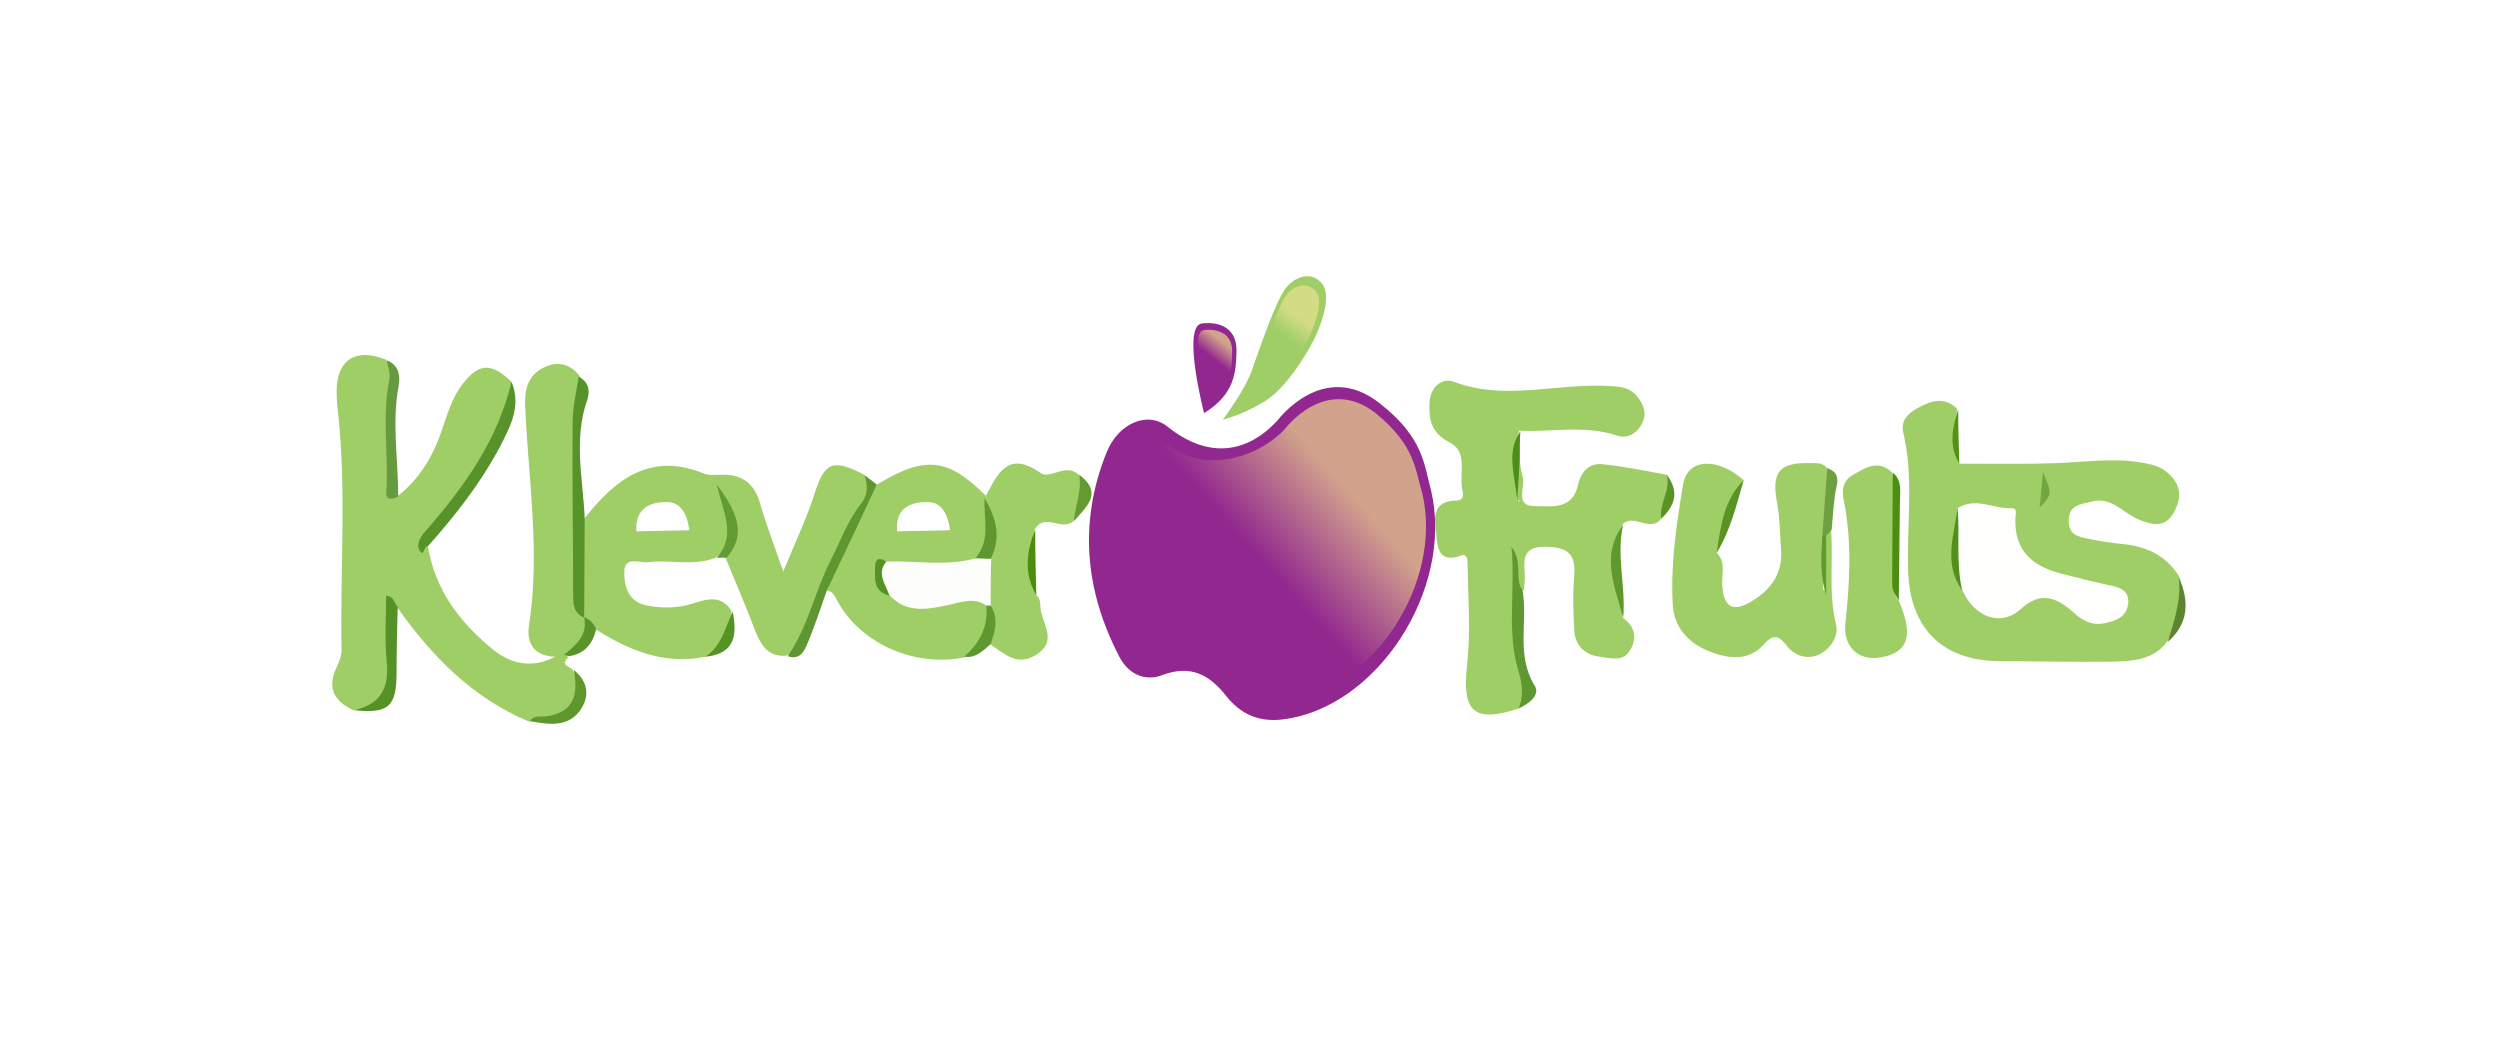 <?xml version="1.0" encoding="utf-8"?>
<!-- Generator: Adobe Illustrator 24.1.2, SVG Export Plug-In . SVG Version: 6.00 Build 0)  -->
<svg version="1.1" id="Слой_1" xmlns="http://www.w3.org/2000/svg" xmlns:xlink="http://www.w3.org/1999/xlink" x="0px" y="0px"
	 viewBox="0 0 454.5 188.9" style="enable-background:new 0 0 454.5 188.9;" xml:space="preserve">
<style type="text/css">
	.st0{fill:#FFFFFF;}
	.st1{fill:#91278F;}
	.st2{fill:url(#SVGID_1_);}
	.st3{fill:#9FCE66;}
	.st4{fill:#9FCE67;}
	.st5{fill:#57922A;}
	.st6{fill:#58922A;}
	.st7{fill:#5E9631;}
	.st8{fill:#5F9730;}
	.st9{fill:#559126;}
	.st10{fill:#669A3E;}
	.st11{fill:#629A33;}
	.st12{fill:#5F992D;}
	.st13{fill:#5E982C;}
	.st14{fill:#4D8D12;}
	.st15{fill:#5F9830;}
	.st16{fill:#6EA041;}
	.st17{fill:#589323;}
	.st18{fill:#4E8D1B;}
	.st19{fill:#579323;}
	.st20{fill:#5A932A;}
	.st21{fill:#4C8C0E;}
	.st22{fill:#639B30;}
	.st23{fill:#5C8431;}
	.st24{fill:#529214;}
	.st25{fill:#589326;}
	.st26{fill:#FEFEFD;}
	.st27{fill:#528F1B;}
	.st28{fill:#71A641;}
	.st29{fill:#619B2B;}
	.st30{fill:#FDFDFC;}
	.st31{fill:#5E9730;}
	.st32{fill:#569224;}
	.st33{fill:url(#SVGID_2_);}
	.st34{fill:url(#SVGID_3_);}
</style>
<rect class="st0" width="454.5" height="188.9"/>
<path class="st1" d="M260.2,89.3c4.1,17.9-9.9,39.5-27.1,41.5c-4.3,0.5-7.6-1-10.2-4.3c-3-3.8-6.4-5.7-11.5-3.8
	c-3.3,1.3-6.3-0.2-7.9-3.3c-6.3-12.1-7.4-24.6-2.3-37.2c2.1-5.2,7.4-7.6,11.1-4.6c7.4,5.9,14.4,4.8,19.9-1.1c0,0,8.3-11.3,18.6-3.2
	C258.9,79.6,258.9,84.6,260.2,89.3z"/>
<linearGradient id="SVGID_1_" gradientUnits="userSpaceOnUse" x1="225.31" y1="102.88" x2="243.254" y2="86.913">
	<stop  offset="0.151" style="stop-color:#91278F"/>
	<stop  offset="1" style="stop-color:#D2A38C"/>
</linearGradient>
<path class="st2" d="M258.6,89.8c3.7,16.1-8.9,35.6-24.4,37.3c-3.8,0.4-6.8-0.9-9.1-3.9c-2.7-3.4-5.7-5.2-10.3-3.4
	c-2.9,1.1-5.7-0.2-7.2-3c-5.6-10.8-9.7-17.6-5-29c1.9-4.7,6.2-9.7,9.6-7c6.6,5.3,16.2,2.6,21.3-2.7c0,0,7.5-10.2,16.7-2.9
	C257.4,81.1,257.3,85.6,258.6,89.8z"/>
<path class="st3" d="M356.2,84.3c5.9,0,11.9,0.1,17.7-0.1c5.5-0.2,11-1.1,16.5,0.1c1,0.2,2,0.5,2.8,1c2.8,1.9,3.8,4.3,2.2,7.5
	c-1.6,3.3-4.1,2.7-6.7,1.6c-2.8-1.2-4.9-4.2-8.5-3.2c-1.8,0.5-4,0.5-4.1,3.3c-0.1,2.9,1.9,3.1,3.8,3.5c1.9,0.4,3.9,0.7,5.9,0.9
	c4.3,0.4,7.9,2,10.3,5.8c1.3,4.3,0.2,8.1-2,11.8c-2.6,3.6-6.5,3.7-10.3,3.8c-6.8,0.1-13.6-0.1-20.4-0.1
	c-10.4-0.1-16.2-6.1-16.5-16.4c-0.3-8.4,1.1-16.9-0.9-25.2c-0.5-2.1,0.9-3.5,2.6-4.4c2.4-1.3,4.8-2.2,7.2,0.1
	C355.5,77.7,355.1,81,356.2,84.3z"/>
<path class="st3" d="M276.1,128.8c-8.2,2.7-10.3,0.6-9.4-7.8c0.7-6.1,0.2-12.3,0.1-18.4c0-0.8,0-2-1.2-1.6c-4,1.5-4.3-1.5-4.5-3.9
	c-0.3-2.7-0.9-6,3.6-6.1c1.6,0,1.3-1.3,1.1-2.2c-0.5-2.9,1.1-6.7-2.3-8.4c-3.4-1.7-3.8-4.3-3.6-7.4c0.2-2.6,2.2-4.4,4.4-3.6
	c9.5,3.6,19.1,0.1,28.6,0.8c2.1,0.1,3.7,0.4,5,2.2c1.3,1.8,1.4,3.4,0.4,5c-0.9,1.5-2.6,2.4-4.3,1.8c-5.9-2-11.9-0.6-17.8-0.9
	c-1.6,4.2-0.3,8.4-0.5,12.6c0.4,0.7,1-0.3,0.5,0.1c-0.2,0.1-0.4,0.1-0.4-0.2c-0.2-2.5-0.8-5.1,0.4-7.5c0.2,1.1,0.3,2.3,0.6,3.3
	c0.6,1.9-1.6,5.4,2.2,5.4c3,0,6.9,0.8,7.9-3.9c0.5-2.3,2-4,4.5-3.7c3.9,0.4,7.7,1.2,11.6,1.9c1.5,2.9-0.1,5.4-1,8c-2,2.6-4.9-1-7,1
	c-2.7,5.7-0.4,11.3,0,17c2.3,1.6,2.7,3.8,1.3,6c-1.3,2.1-3.5,1.3-5.4,1.1c-2.8-0.3-4.6-2.1-4.7-4.9c-0.2-3.3-0.3-6.6,0-9.9
	c0.3-3.9-1.2-5.1-5.1-5.2c-4.2-0.1-4.1,2.1-3.9,5c0.1,1-0.1,2-0.2,3c-2.5-1-0.7-3.1-1.8-5.3c2.2,7.8-0.7,15.4,2.7,22.4
	C278.7,126.2,277,127.4,276.1,128.8z"/>
<path class="st3" d="M77.8,99.3c1.3,8.1,6,14.1,12.1,19c3.2,2.5,7.1,3.2,11,1.1c0.3-0.4,0.7-0.6,1.2-0.6c0.5,0.1,0.9,0.3,1.2,0.7
	c-1.6,1.6,0.5,1.6,0.9,2.4c2.3,5.9,0.7,8.5-5.6,8.9c-0.8,0.1-1.6-0.1-2.4,0.4c-10.3-4.3-17.7-11.9-24-20.8c-2.4,3.3-0.8,7.1-1,10.6
	c-0.3,6.6-0.6,7.2-7,8.1c-3.6-1.7-4.8-4.2-2.9-8c0.4-0.9,0.8-1.9,0.8-2.9C61.8,104,63,89.7,61.5,75.4c-0.2-1.5-0.3-3-0.3-4.5
	c0.1-5.6,3.6-7.7,9-5.5c2.4,4.8-0.1,9.9,0.9,14.8c0.7,3.3-1.1,6.9,1.2,10c3.8-3,6.3-7,7.9-11.6c1.1-3.1,1.9-6.3,4-8.9
	c2.9-3.7,5.1-3.8,8.8-0.3c-0.1,9.1-5.7,15.6-10.4,22.5C80.9,94.3,78.1,96,77.8,99.3z"/>
<path class="st4" d="M128.2,119.4c-7.4,1.5-13.8-1.1-19.9-5c-1.2-0.2-2.1-1-2.7-2c-0.3-0.5-0.5-1.1-0.6-1.7
	c0.2-5.5-1.6-11.2,1.3-16.5c5.6-7.1,12-12.1,21.7-8.1c1,0.4,2.3,0.2,3.4,0.2c3.7,0,5.8,1.7,6.8,5.3c1.1,3.8,2.5,7.4,4.2,12.3
	c2.2-5.4,4.2-9.5,5.6-13.9c1.9-6,3.3-6.7,9.1-3.7c1.7,1.9,1.4,3.8,0.2,5.9c-4.1,7.4-8,14.9-10.9,22.9c-0.7,1.8-1.7,3.2-3.4,4.1
	c-3.3,0.3-4.6-1.8-5.7-4.5c-1.7-4.5-3.6-8.9-5.4-13.3c1.8-3.6,1.3-7.1-0.7-11c1.7,4.2,3.3,7.9-1.1,11c-4,1.6-8.2,0.3-12.2,0.8
	c-1.6,0.2-4.2-1.1-4.4,1.5c-0.1,2.8,0.7,5.8,4.2,6.4c2.7,0.5,5.6,0.5,8.3-0.4c2.5-0.8,5.2-1.6,7,1.4
	C132.8,114.8,132.3,118.2,128.2,119.4z"/>
<path class="st3" d="M332.9,96.3c0.4,5.8-0.5,11.6,0.9,17.3c0.5,2.1-1,4.3-2.9,5.3c-2,1-4.3,0.6-5.9-1.3c-1.2-1.5-2.2-2.8-4.2-0.6
	c-2.8,3.3-6.6,2.8-10.1,1.4c-3.8-1.5-6.4-4.4-6.6-8.6c-0.4-7.3,0.7-14.6,1.9-21.8c0.8-4.7,6.3-4.9,11-0.7c-2.6,4-3.4,8.8-4.9,13.2
	c1.7,1.7,0.9,3.8,1,5.7c0.2,4.3,2,5.3,5.7,2.9c3.3-2.1,5.3-5,5-9.1c-0.2-2.8-0.2-5.7-0.7-8.4c-1.1-5.8,0.3-7.6,6.2-7.4
	c1,0,2-0.1,2.8,0.8c1.5,4,0.4,8-0.5,11.9c-0.2,3.4,0.1,6.7-0.2,10.1c0,0.7,1.1-0.3,0.5,0.1c-0.7-3.1-0.2-6.2-0.3-9.2
	C331.6,97,331.8,96.3,332.9,96.3z"/>
<path class="st4" d="M159.4,88.1c8.8-5.3,12.9-4.9,19.9,2.1c0.1,0.2,0.1,0.5,0.2,0.7c1.8,4.5,1,8.5-2.6,11.8
	c-4.6,1.9-9.4,0.8-14.1,0.8c-0.7,0-1.7-0.3-2,0.7c-0.5,1.7,0.6,2.6,1.9,3.4c3.2,1.9,6.6,1.5,10,1c2.2-0.3,4.5-1,6.5,0.6
	c1.8,5.8,1.2,7.5-3.8,10.3c-9.2,1.9-19.2-2.6-23.3-10.5c-0.4-0.7-0.7-1.5-1.7-1.6C151.7,100.2,155.9,94.3,159.4,88.1z"/>
<path class="st3" d="M102.5,119.1c-0.5,0.1-1,0.2-1.5,0.3c-3.8-0.1-5.4-2.3-4.8-5.9c2-13.1-0.1-26.1-0.7-39.1
	c-0.2-3.1,0.2-6.1,3.4-7.6c2.4-1.2,4.8-0.7,6.5,1.6c1.6,2.5-0.5,4.7-0.4,7.1c0.1,11.7,0.4,23.4,0.6,35c0,0.6,0.4,1.2,0.8,1.8l0-0.1
	C108.4,116.4,105.4,117.7,102.5,119.1z"/>
<path class="st4" d="M188.4,108.2c1,0.8,0.6,2.1,0.9,3.2c0.7,2.7,2.7,5.4-1,7.7c-3.5,2.1-5.7-0.3-8.2-1.9c-0.6-2.5,0.5-5-0.5-7.5
	c-1.1-2.6-0.9-5.2-0.6-7.9c1.9-3.7,1.1-7.5,0-11.2c0,0,0.2-0.4,0.2-0.4c2.2-4.1,4-8.4,10-4.2c1.7,1.2,4.6-1.9,6.9,0.3
	c2.1,3.1,0.2,5.8-1,8.5c-2.1,1.8-5.2-1.7-7,1.5C187.5,100.3,187,104.3,188.4,108.2z"/>
<path class="st4" d="M345.2,109.2c2.7,6.3,1.8,9.4-3.2,10.3c-4.2,0.8-7-2-6.5-6.3c0.8-7.4,1.2-14.8-0.3-22.2
	c-0.4-1.9-0.2-3.6,1.7-4.7c2.3-1.3,4.6-2.8,7.1-0.4c1.1,6.2,0.1,12.4,0.5,18.6C344.7,106.1,343.9,107.9,345.2,109.2z"/>
<path class="st5" d="M106.2,112.3c-2.1-0.9-2-2.8-2-4.6c0-10.3-0.2-20.6-0.1-30.9c0-2.8,0.7-5.6,1.1-8.3c1.8,0.9,2.1,2.5,1.6,4.1
	c-2.6,7.2-0.8,14.5-0.5,21.7C106.3,100.3,106.2,106.3,106.2,112.3z"/>
<path class="st6" d="M77.8,99.3c-0.8-0.1-0.7,2.1-1.5,0.8c-0.7-1.1,0.1-2.5,1.1-3.6c7-8,13.1-16.5,15.6-27.1
	c1.8,4.4-0.2,8.1-2.1,11.8C87.4,87.8,82.8,93.7,77.8,99.3z"/>
<path class="st7" d="M159.4,88.1c-3,6.4-6,12.8-9.1,19.3c-1.1,3.1-2.1,6.2-3.3,9.1c-0.7,1.6-1.3,3.6-3.8,2.8
	c3.7-5.3,4.9-11.7,7.8-17.4c1.8-3.5,3.1-7.3,5.6-10.4c1.3-1.7,1.1-3.3,0.6-5.1C157.9,86.9,158.6,87.5,159.4,88.1z"/>
<path class="st8" d="M276.1,128.8c0.9-2.4,0.7-4.4-0.1-7c-2.1-7-0.5-14.3-1.2-22.4c2.2,3,0.4,5.8,2,7.9c1,5.7-1.2,11.6,2.1,17.2
	C280.2,126.3,278,127.9,276.1,128.8z"/>
<path class="st9" d="M64.3,129.1c4.9-1,6.5-4,6-8.9c-0.4-3.9-0.1-7.9-0.1-11.9c1.5,0.1,1.4,1.4,2.1,2c-0.1,4-0.2,8-0.2,12
	C72.1,128.5,70.6,129.8,64.3,129.1z"/>
<path class="st10" d="M72.4,90.3c-2.8,1.2-2.1-0.9-2.1-2.2c0.2-6.4-0.8-12.8,0.5-19.2c0.2-1.1-0.3-2.2-0.5-3.4
	c2.1,0.8,2.5,2.6,2.2,4.5C71.2,76.7,72.4,83.5,72.4,90.3z"/>
<path class="st11" d="M130.3,101.4c3.6-4,1.2-8.3,0-13.3c4.6,6,4.9,9.7,1.8,13.3C131.5,101.4,130.9,101.4,130.3,101.4z"/>
<path class="st12" d="M295.1,112.3c-1.5-5.6-4.2-11.3,0-16.9C293.8,101,295.6,106.6,295.1,112.3z"/>
<path class="st13" d="M96.3,131.1c0.8-1.2,2.1-0.7,3.2-0.9c5.1-0.8,5.6-4.3,4.8-8.4c2.4,1.9,3,4.4,1.4,7
	C103.4,132.4,99.7,131.7,96.3,131.1z"/>
<path class="st14" d="M345.2,109.2c-1.2-2-1.2-2-1.2-3.9c0-6.5,0.1-12.9,0.1-19.4c1.8,1.5,1.3,3.6,1.3,5.5
	C345.3,97.4,345.3,103.3,345.2,109.2z"/>
<path class="st15" d="M180.1,110.1c1.5,2.3,0.8,4.7,0,7c-1.4,1.2-2.7,2.6-4.8,2.3c2.8-2.5,4.4-5.5,4-9.3
	C179.5,109.8,179.8,109.8,180.1,110.1z"/>
<path class="st16" d="M331.3,97.4c0.3-4.1,0.6-8.2,0.9-12.3c2.8,1,1.6,3.1,1.4,4.9c-0.3,2.1-0.4,4.2-0.6,6.3c-0.3,0.3-0.6,0.7-0.9,1
	C331.7,97.8,331.5,97.8,331.3,97.4z"/>
<path class="st17" d="M312.1,100.5c0.7-4.8,1.3-9.6,4.9-13.2C315.7,91.8,314.6,96.4,312.1,100.5z"/>
<path class="st18" d="M276.3,83.3c-0.2,2.8-0.3,5.5-0.5,8.3c0-4.4-2.3-9,0.6-13.2C276.3,80,276.3,81.6,276.3,83.3z"/>
<path class="st19" d="M128.2,119.4c3-1.9,3.6-5.3,5-8.2C134.1,115.6,133.5,118.9,128.2,119.4z"/>
<path class="st20" d="M102.5,119.1c2.1-1.8,4.4-3.5,3.7-6.9c1.1,0.4,1.7,1.2,2.2,2.1c-0.6,2.7-2.1,4.6-5,5
	C103.1,119.2,102.8,119.1,102.5,119.1z"/>
<path class="st21" d="M188.4,108.2c-2.3-3.9-1.8-7.9-0.2-11.9C188.2,100.3,188.3,104.2,188.4,108.2z"/>
<path class="st22" d="M195.2,94.8c0.3-2.8,1.5-5.6,1-8.5C200.7,89.7,197.4,92.2,195.2,94.8z"/>
<path class="st23" d="M394.1,116.7c1.2-3.9,2.5-7.7,2-11.8C398,109.2,398,113.3,394.1,116.7z"/>
<path class="st24" d="M356.2,84.3c-2-3.3-1.2-6.6-0.2-9.9C356,77.7,356.1,81,356.2,84.3z"/>
<path class="st25" d="M302,94.3c-0.4-2.8,1.8-5.2,1-8C305.3,89.3,304.6,91.9,302,94.3z"/>
<path class="st26" d="M355.9,92.4c3.2-2.1,6.4,0.1,9.7,0c1.3-0.1,0.8,1.1,0.8,1.9c-0.2,5.9,3.2,8.7,8.4,10c2.7,0.7,5.5,1.4,8.2,2
	c2,0.4,4.2,0.8,3.9,3.5c-0.3,2.4-2.3,3.1-4.3,3.5c-2.3,0.5-4.1-0.5-5.8-2.1c-3-2.6-5.9-3.8-9.5-0.4c-3.6,3.2-8.3,1.4-10.5-3.4
	C354.6,102.4,355.8,97.4,355.9,92.4z"/>
<path class="st27" d="M355.9,92.4c0.4,4.9-0.3,9.9,0.8,14.9C353.3,102.5,355.2,97.4,355.9,92.4z"/>
<path class="st28" d="M371.4,85.8c1.7,4,1.7,4-0.6,6.5C371,90.2,371.2,88.6,371.4,85.8z"/>
<path class="st29" d="M331.3,97.4c0.2,0,0.5,0,0.7,0c0,3.6,0,7.1,0,10.7C330.8,104.5,331.1,100.9,331.3,97.4z"/>
<path class="st30" d="M180.1,110.1l-0.4,0c0,0-0.4,0-0.4,0c-2.1-1.5-4.3-0.7-6.5-0.2c-3.8,0.8-7.8,1.8-11-1.6
	c-1.5-1.9-3.6-3.8-0.6-6.2c5.4-0.2,10.8,0.9,16.2-0.6c1-0.9,1.9-1.1,2.8,0.1C180.1,104.4,180.1,107.3,180.1,110.1z"/>
<path class="st31" d="M180.1,101.6c-0.9,0-1.9-0.1-2.8-0.1c2.9-3.3,1.5-7.2,1.7-10.9C181.1,94.1,182.1,97.7,180.1,101.6z"/>
<path class="st32" d="M161.1,102.1c-1.8,2.3,0,4.2,0.6,6.2c-3.1-0.8-2.6-3.3-2.6-5.5C159.2,101.4,160.1,101.4,161.1,102.1z"/>
<path class="st0" d="M115.7,96.6l9.6-0.2c0,0-0.3-4.9-3.7-5.1C118.1,91.1,115.4,92.5,115.7,96.6z"/>
<path class="st0" d="M163.1,96.6l9.6-0.2c0,0-0.3-4.9-3.7-5.1C165.4,91.1,162.7,92.5,163.1,96.6z"/>
<path class="st1" d="M218.9,75.1c0,0-4.1-15.8-0.4-16.3c3.6-0.4,6.3,1.1,6.3,4.9C224.7,67.5,224.6,71.6,218.9,75.1z"/>
<linearGradient id="SVGID_2_" gradientUnits="userSpaceOnUse" x1="218.743" y1="67.401" x2="222.702" y2="62.424">
	<stop  offset="0.437" style="stop-color:#91278F"/>
	<stop  offset="1" style="stop-color:#D2A38C"/>
</linearGradient>
<path class="st33" d="M219.3,73.3c0,0-3.3-13-0.4-13.3s5.2,0.9,5.1,4C224,67,223.9,70.4,219.3,73.3z"/>
<path class="st4" d="M222.3,76.3c0,0,4-5.3,5.3-9c1.3-3.7,4.5-13.1,6.3-15.1c1.7-2,4.5-2.9,6.4-0.7c1.9,2.2-0.1,7.5-1.4,10.2
	c-1.4,2.7-5,8.9-9.2,11.4S222.3,76.3,222.3,76.3z"/>
<linearGradient id="SVGID_3_" gradientUnits="userSpaceOnUse" x1="229.046" y1="67.125" x2="238.123" y2="54.997">
	<stop  offset="0.493" style="stop-color:#9FCE67"/>
	<stop  offset="0.784" style="stop-color:#D4DB85"/>
</linearGradient>
<path class="st34" d="M224.6,73.1c0,0,3.2-4.3,4.3-7.3c1.1-3,3.6-10.6,5.1-12.3c1.4-1.7,3.6-2.3,5.2-0.6c1.5,1.8-0.1,6.1-1.2,8.3
	s-4.1,7.2-7.4,9.2S224.6,73.1,224.6,73.1z"/>
</svg>
